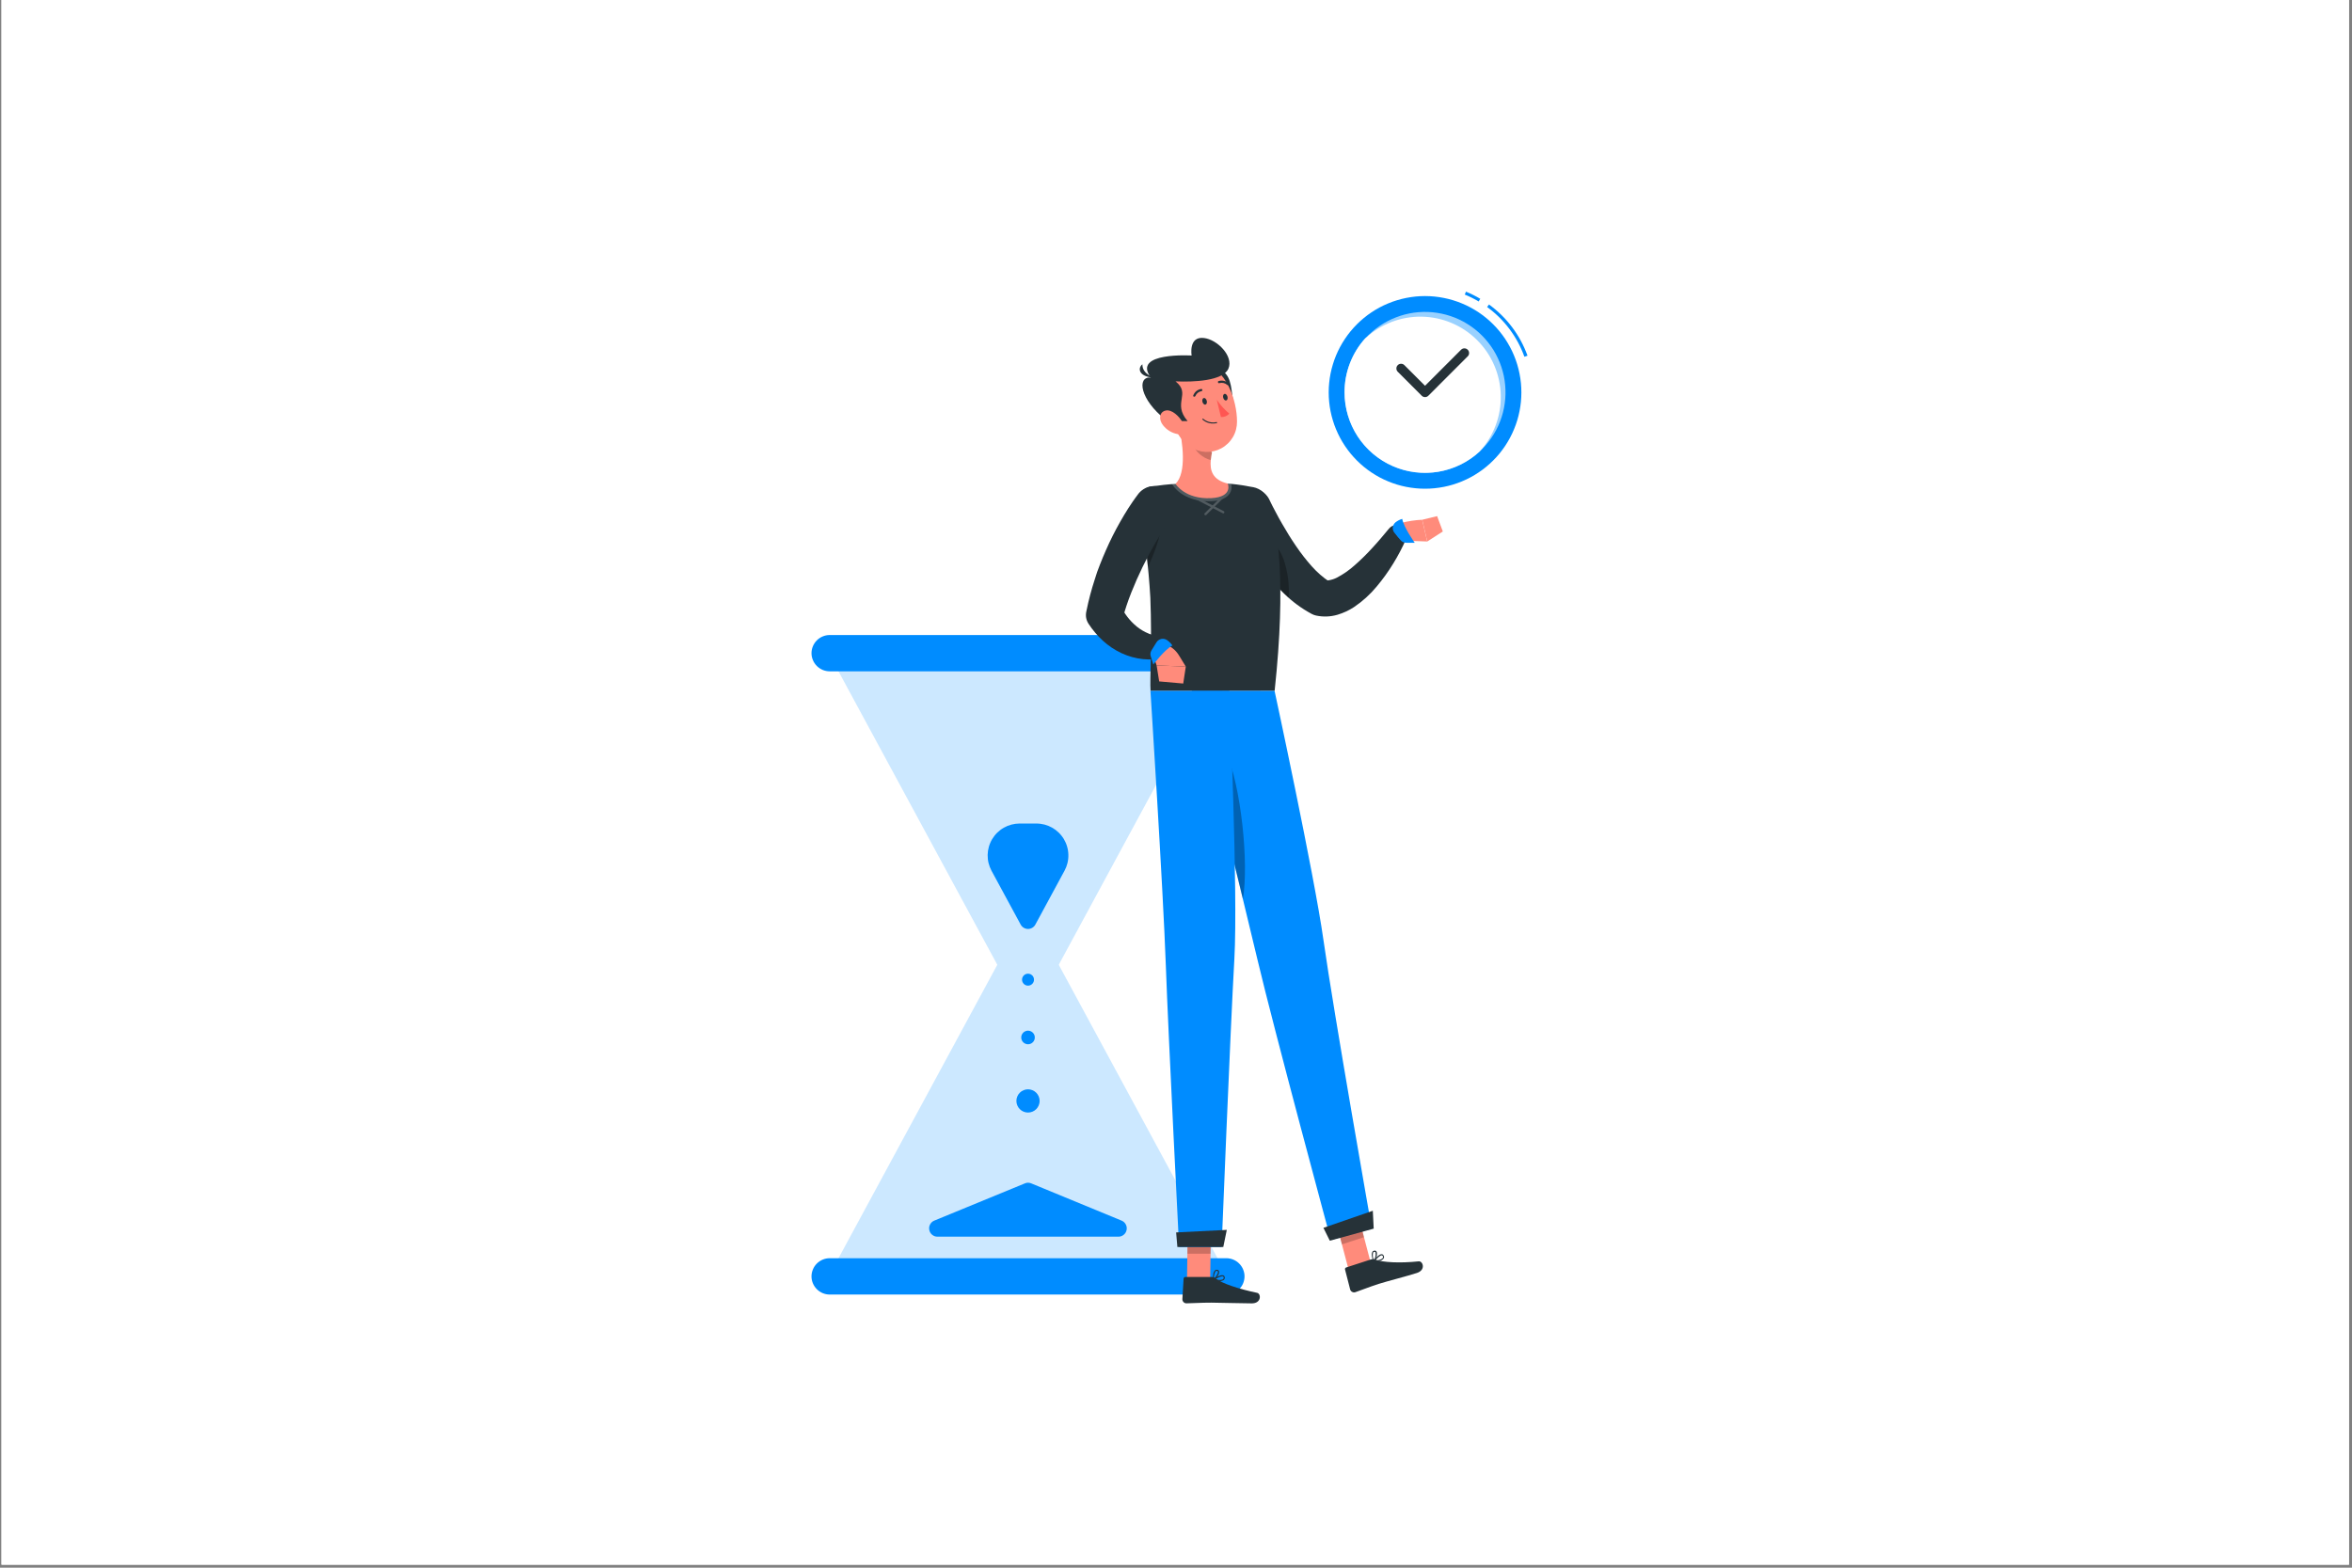 <svg xmlns="http://www.w3.org/2000/svg" xmlns:xlink="http://www.w3.org/1999/xlink" width="525" zoomAndPan="magnify" viewBox="0 0 393.75 262.5" height="350" preserveAspectRatio="xMidYMid meet" version="1.0"><rect x="0" y="0" width="393.75" height="262.5" fill="#808080" stroke="none"/><defs><filter x="0%" y="0%" width="100%" height="100%" id="b25c904a7c"><feColorMatrix values="0 0 0 0 1 0 0 0 0 1 0 0 0 0 1 0 0 0 1 0" color-interpolation-filters="sRGB"/></filter><clipPath id="780fcfa4da"><path d="M 0.25 0 L 393.25 0 L 393.25 262 L 0.25 262 Z M 0.25 0 " clip-rule="nonzero"/></clipPath><mask id="3159914bdb"><g filter="url(#b25c904a7c)"><rect x="-39.375" width="472.5" fill="#000000" y="-26.25" height="315" fill-opacity="0.2"/></g></mask><clipPath id="a31560d097"><path d="M 0.465 44 L 67.777 44 L 67.777 105.914 L 0.465 105.914 Z M 0.465 44 " clip-rule="nonzero"/></clipPath><clipPath id="d382aa02a7"><path d="M 0.465 1 L 67.777 1 L 67.777 64 L 0.465 64 Z M 0.465 1 " clip-rule="nonzero"/></clipPath><clipPath id="967bd397c3"><rect x="0" width="68" y="0" height="106"/></clipPath><mask id="3b59547d3a"><g filter="url(#b25c904a7c)"><rect x="-39.375" width="472.5" fill="#000000" y="-26.25" height="315" fill-opacity="0.2"/></g></mask><clipPath id="a0d4ba992a"><path d="M 6 2 L 11 2 L 11 6.477 L 6 6.477 Z M 6 2 " clip-rule="nonzero"/></clipPath><clipPath id="d1a0c67f41"><path d="M 1 0.488 L 11.258 0.488 L 11.258 4 L 1 4 Z M 1 0.488 " clip-rule="nonzero"/></clipPath><clipPath id="aa7b6d8db7"><rect x="0" width="12" y="0" height="7"/></clipPath></defs><g clip-path="url(#780fcfa4da)"><path fill="#ffffff" d="M 0.25 0 L 393.25 0 L 393.25 262 L 0.25 262 Z M 0.25 0 " fill-opacity="1" fill-rule="nonzero"/><path fill="#ffffff" d="M 0.25 0 L 393.25 0 L 393.25 262 L 0.25 262 Z M 0.25 0 " fill-opacity="1" fill-rule="nonzero"/></g><g mask="url(#3159914bdb)"><g transform="matrix(1, 0, 0, 1, 138, 108)"><g clip-path="url(#967bd397c3)"><g clip-path="url(#a31560d097)"><path fill="#008cff" d="M 0.727 105.727 L 34.102 44.039 L 67.477 105.727 Z M 0.727 105.727 " fill-opacity="1" fill-rule="nonzero"/></g><g clip-path="url(#d382aa02a7)"><path fill="#008cff" d="M 0.727 1.371 L 34.102 63.051 L 67.477 1.371 Z M 0.727 1.371 " fill-opacity="1" fill-rule="nonzero"/></g></g></g></g><path fill="#008cff" d="M 165.984 145.789 L 170.871 154.812 C 170.992 155.039 171.164 155.215 171.383 155.348 C 171.605 155.48 171.844 155.547 172.102 155.547 C 172.359 155.547 172.598 155.48 172.816 155.348 C 173.039 155.215 173.211 155.039 173.332 154.812 L 178.215 145.789 C 178.324 145.586 178.422 145.375 178.504 145.16 C 178.586 144.945 178.656 144.727 178.711 144.5 C 178.762 144.277 178.805 144.051 178.828 143.82 C 178.852 143.59 178.863 143.359 178.855 143.129 C 178.852 142.898 178.832 142.668 178.797 142.441 C 178.762 142.215 178.715 141.988 178.648 141.766 C 178.586 141.543 178.508 141.328 178.418 141.117 C 178.324 140.906 178.219 140.699 178.102 140.5 C 177.984 140.305 177.852 140.113 177.707 139.934 C 177.566 139.75 177.41 139.582 177.246 139.418 C 177.082 139.258 176.906 139.109 176.723 138.969 C 176.539 138.832 176.344 138.703 176.145 138.59 C 175.945 138.477 175.738 138.379 175.523 138.289 C 175.309 138.203 175.09 138.129 174.867 138.07 C 174.645 138.012 174.418 137.969 174.191 137.941 C 173.961 137.91 173.73 137.895 173.5 137.895 L 170.676 137.895 C 170.445 137.898 170.215 137.914 169.988 137.941 C 169.762 137.973 169.535 138.02 169.312 138.078 C 169.09 138.137 168.871 138.211 168.66 138.297 C 168.445 138.387 168.242 138.488 168.039 138.602 C 167.84 138.715 167.648 138.84 167.465 138.98 C 167.281 139.121 167.109 139.27 166.945 139.43 C 166.781 139.594 166.625 139.762 166.484 139.945 C 166.344 140.125 166.211 140.316 166.094 140.512 C 165.977 140.711 165.871 140.914 165.781 141.129 C 165.691 141.34 165.613 141.555 165.551 141.777 C 165.488 141.996 165.438 142.223 165.402 142.449 C 165.371 142.676 165.352 142.906 165.344 143.137 C 165.34 143.367 165.352 143.598 165.375 143.824 C 165.398 144.055 165.441 144.281 165.492 144.504 C 165.547 144.727 165.617 144.945 165.699 145.16 C 165.781 145.375 165.875 145.586 165.984 145.789 Z M 165.984 145.789 " fill-opacity="1" fill-rule="nonzero"/><path fill="#008cff" d="M 171.57 198.152 L 156.402 204.387 C 156.098 204.516 155.867 204.727 155.711 205.02 C 155.555 205.309 155.508 205.617 155.574 205.945 C 155.637 206.27 155.793 206.539 156.047 206.75 C 156.301 206.961 156.594 207.07 156.926 207.074 L 187.25 207.074 C 187.582 207.07 187.875 206.961 188.129 206.75 C 188.383 206.539 188.539 206.27 188.605 205.945 C 188.668 205.617 188.621 205.309 188.465 205.02 C 188.309 204.727 188.078 204.516 187.773 204.387 L 172.645 198.152 C 172.289 198 171.93 198 171.57 198.152 Z M 171.57 198.152 " fill-opacity="1" fill-rule="nonzero"/><path fill="#008cff" d="M 170.156 184.344 C 170.156 184.602 170.207 184.848 170.305 185.086 C 170.402 185.324 170.543 185.535 170.727 185.719 C 170.91 185.902 171.117 186.043 171.355 186.141 C 171.594 186.238 171.844 186.289 172.102 186.289 C 172.359 186.289 172.605 186.238 172.844 186.141 C 173.082 186.043 173.293 185.902 173.477 185.719 C 173.656 185.535 173.797 185.324 173.898 185.086 C 173.996 184.848 174.047 184.602 174.047 184.344 C 174.047 184.086 173.996 183.84 173.898 183.602 C 173.797 183.363 173.656 183.152 173.477 182.969 C 173.293 182.785 173.082 182.645 172.844 182.547 C 172.605 182.449 172.359 182.398 172.102 182.398 C 171.844 182.398 171.594 182.449 171.355 182.547 C 171.117 182.645 170.91 182.785 170.727 182.969 C 170.543 183.152 170.402 183.363 170.305 183.602 C 170.207 183.84 170.156 184.086 170.156 184.344 Z M 170.156 184.344 " fill-opacity="1" fill-rule="nonzero"/><path fill="#008cff" d="M 171.102 164.039 C 171.102 164.172 171.125 164.301 171.176 164.422 C 171.227 164.543 171.301 164.652 171.395 164.746 C 171.488 164.84 171.594 164.914 171.719 164.965 C 171.84 165.016 171.969 165.039 172.102 165.039 C 172.234 165.039 172.363 165.016 172.484 164.965 C 172.605 164.914 172.715 164.84 172.809 164.746 C 172.902 164.652 172.977 164.543 173.027 164.422 C 173.078 164.301 173.102 164.172 173.102 164.039 C 173.102 163.906 173.078 163.777 173.027 163.656 C 172.977 163.531 172.902 163.426 172.809 163.332 C 172.715 163.238 172.605 163.164 172.484 163.113 C 172.363 163.062 172.234 163.039 172.102 163.039 C 171.969 163.039 171.84 163.062 171.719 163.113 C 171.594 163.164 171.488 163.238 171.395 163.332 C 171.301 163.426 171.227 163.531 171.176 163.656 C 171.125 163.777 171.102 163.906 171.102 164.039 Z M 171.102 164.039 " fill-opacity="1" fill-rule="nonzero"/><path fill="#008cff" d="M 170.965 173.719 C 170.965 173.867 170.992 174.012 171.051 174.152 C 171.109 174.293 171.191 174.414 171.297 174.52 C 171.402 174.629 171.527 174.711 171.668 174.766 C 171.805 174.824 171.949 174.855 172.102 174.855 C 172.254 174.855 172.398 174.824 172.535 174.77 C 172.676 174.711 172.797 174.629 172.906 174.52 C 173.012 174.414 173.094 174.293 173.152 174.152 C 173.211 174.012 173.238 173.867 173.238 173.719 C 173.238 173.566 173.211 173.422 173.152 173.281 C 173.094 173.145 173.012 173.02 172.906 172.914 C 172.797 172.805 172.676 172.723 172.535 172.668 C 172.398 172.609 172.254 172.578 172.102 172.578 C 171.949 172.578 171.805 172.609 171.668 172.668 C 171.527 172.723 171.402 172.805 171.297 172.914 C 171.191 173.02 171.109 173.145 171.051 173.281 C 170.992 173.422 170.965 173.566 170.965 173.719 Z M 170.965 173.719 " fill-opacity="1" fill-rule="nonzero"/><path fill="#008cff" d="M 138.895 210.68 L 205.309 210.68 C 205.711 210.68 206.098 210.762 206.469 210.914 C 206.844 211.07 207.172 211.289 207.453 211.574 C 207.738 211.859 207.961 212.188 208.113 212.562 C 208.27 212.934 208.348 213.32 208.348 213.727 C 208.344 214.129 208.266 214.516 208.113 214.887 C 207.957 215.258 207.738 215.586 207.453 215.871 C 207.168 216.156 206.84 216.375 206.469 216.531 C 206.098 216.684 205.711 216.762 205.309 216.766 L 138.895 216.766 C 138.492 216.762 138.105 216.684 137.734 216.531 C 137.363 216.375 137.035 216.156 136.75 215.871 C 136.465 215.586 136.246 215.258 136.09 214.887 C 135.934 214.516 135.855 214.129 135.855 213.727 C 135.855 213.32 135.934 212.934 136.09 212.562 C 136.242 212.188 136.461 211.859 136.746 211.574 C 137.031 211.289 137.359 211.07 137.734 210.914 C 138.105 210.762 138.492 210.68 138.895 210.68 Z M 138.895 210.68 " fill-opacity="1" fill-rule="nonzero"/><path fill="#008cff" d="M 138.895 106.332 L 205.309 106.332 C 205.711 106.332 206.098 106.41 206.469 106.566 C 206.84 106.719 207.168 106.938 207.453 107.223 C 207.738 107.508 207.957 107.836 208.113 108.207 C 208.266 108.578 208.344 108.969 208.348 109.371 C 208.344 109.773 208.266 110.16 208.113 110.531 C 207.957 110.902 207.738 111.23 207.453 111.516 C 207.168 111.801 206.84 112.02 206.469 112.176 C 206.098 112.328 205.711 112.406 205.309 112.41 L 138.895 112.41 C 138.492 112.406 138.105 112.328 137.734 112.176 C 137.363 112.02 137.035 111.801 136.75 111.516 C 136.465 111.23 136.246 110.902 136.09 110.531 C 135.934 110.16 135.855 109.773 135.855 109.371 C 135.855 108.969 135.934 108.578 136.09 108.207 C 136.246 107.836 136.465 107.508 136.75 107.223 C 137.035 106.938 137.363 106.719 137.734 106.566 C 138.105 106.41 138.492 106.332 138.895 106.332 Z M 138.895 106.332 " fill-opacity="1" fill-rule="nonzero"/><path fill="#ff8b7b" d="M 225.766 212.578 L 229.457 211.379 L 227.164 202.664 L 223.469 203.863 Z M 225.766 212.578 " fill-opacity="1" fill-rule="nonzero"/><path fill="#263238" d="M 229.516 210.883 L 225.367 212.23 C 225.293 212.254 225.238 212.297 225.199 212.363 C 225.164 212.43 225.152 212.5 225.172 212.57 L 226.035 215.926 C 226.094 216.105 226.207 216.238 226.375 216.324 C 226.543 216.414 226.715 216.426 226.895 216.371 C 228.332 215.879 228.992 215.57 230.82 214.977 C 231.949 214.609 235.648 213.656 237.199 213.152 C 238.75 212.652 238.211 211.129 237.508 211.203 C 234.363 211.535 231.535 211.387 230.223 210.906 C 229.988 210.816 229.754 210.812 229.516 210.883 Z M 229.516 210.883 " fill-opacity="1" fill-rule="nonzero"/><path fill="#000000" d="M 223.469 203.867 L 227.164 202.664 L 228.348 207.16 L 224.648 208.359 Z M 223.469 203.867 " fill-opacity="0.2" fill-rule="nonzero"/><path fill="#008cff" d="M 213.371 115.656 C 213.371 115.656 220 146.34 221.555 157.367 C 223.258 169.445 229.656 205.719 229.656 205.719 L 222.797 207.613 C 222.797 207.613 213.293 172.438 210.516 160.695 C 207.504 147.945 199.512 115.633 199.512 115.633 Z M 213.371 115.656 " fill-opacity="1" fill-rule="nonzero"/><path fill="#000000" d="M 205.176 125.719 C 207.797 131.66 209.09 144.582 208.074 150.531 C 206.219 142.906 203.988 133.84 202.262 126.867 C 202.844 124.844 203.809 122.617 205.176 125.719 Z M 205.176 125.719 " fill-opacity="0.3" fill-rule="nonzero"/><path fill="#263238" d="M 222.625 207.75 L 229.973 205.727 L 229.824 202.734 L 221.555 205.594 Z M 222.625 207.75 " fill-opacity="1" fill-rule="nonzero"/><path fill="#263238" d="M 231.035 211.105 C 230.691 211.203 230.344 211.266 229.988 211.293 C 229.949 211.297 229.918 211.281 229.898 211.246 C 229.883 211.211 229.883 211.18 229.902 211.148 C 230 211.027 230.809 209.973 231.32 210.004 C 231.445 210.012 231.539 210.07 231.602 210.184 C 231.719 210.348 231.73 210.523 231.645 210.707 C 231.488 210.914 231.289 211.047 231.035 211.105 Z M 230.203 211.105 C 230.906 211.02 231.387 210.844 231.504 210.617 C 231.555 210.5 231.543 210.391 231.465 210.289 C 231.438 210.23 231.391 210.203 231.328 210.199 C 231.055 210.168 230.543 210.68 230.203 211.09 Z M 230.203 211.105 " fill-opacity="1" fill-rule="nonzero"/><path fill="#263238" d="M 230.023 211.289 L 229.984 211.289 C 229.949 211.281 229.926 211.262 229.914 211.23 C 229.914 211.188 229.469 210.152 229.727 209.66 C 229.793 209.523 229.902 209.445 230.051 209.422 C 230.223 209.371 230.355 209.422 230.449 209.578 C 230.664 209.957 230.363 210.906 230.066 211.246 Z M 230.023 209.625 C 229.949 209.648 229.895 209.695 229.863 209.762 C 229.773 210.195 229.82 210.613 230.004 211.016 C 230.266 210.609 230.355 210.168 230.27 209.691 C 230.27 209.645 230.199 209.59 230.066 209.617 Z M 230.023 209.625 " fill-opacity="1" fill-rule="nonzero"/><path fill="#263238" d="M 206.32 86.527 C 206.52 87 206.684 87.355 206.867 87.754 C 207.051 88.152 207.25 88.52 207.445 88.898 C 207.832 89.656 208.242 90.395 208.668 91.133 C 209.523 92.621 210.469 94.047 211.496 95.422 C 212.551 96.84 213.711 98.168 214.98 99.398 C 216.336 100.734 217.855 101.855 219.527 102.762 L 219.66 102.832 C 219.871 102.941 220.098 103.02 220.332 103.07 C 221.543 103.324 222.742 103.277 223.93 102.93 C 224.906 102.637 225.824 102.211 226.676 101.652 C 228.105 100.688 229.371 99.543 230.469 98.215 C 231.484 97.008 232.406 95.73 233.23 94.383 C 234.047 93.062 234.766 91.691 235.395 90.27 C 235.477 90.082 235.523 89.887 235.531 89.684 C 235.543 89.477 235.516 89.277 235.453 89.086 C 235.395 88.891 235.301 88.711 235.172 88.551 C 235.047 88.391 234.898 88.258 234.723 88.148 C 234.547 88.043 234.363 87.969 234.16 87.93 C 233.961 87.891 233.758 87.891 233.559 87.922 C 233.355 87.957 233.168 88.023 232.988 88.125 C 232.812 88.227 232.66 88.355 232.527 88.516 L 232.477 88.578 C 231.613 89.625 230.676 90.742 229.73 91.758 C 228.812 92.77 227.836 93.727 226.809 94.629 C 225.895 95.457 224.891 96.156 223.801 96.727 C 223.391 96.938 222.957 97.078 222.504 97.156 C 222.246 97.203 221.996 97.184 221.75 97.094 L 222.551 97.402 C 221.465 96.668 220.484 95.812 219.613 94.832 C 218.664 93.77 217.793 92.648 216.992 91.469 C 216.164 90.266 215.379 89 214.641 87.703 C 214.262 87.059 213.902 86.402 213.559 85.738 L 213.035 84.746 C 212.875 84.426 212.695 84.059 212.57 83.805 L 212.539 83.73 C 212.348 83.328 212.086 82.977 211.758 82.676 C 211.43 82.375 211.055 82.145 210.637 81.992 C 210.219 81.84 209.785 81.77 209.34 81.785 C 208.895 81.801 208.469 81.898 208.062 82.082 C 207.656 82.266 207.297 82.52 206.992 82.844 C 206.684 83.168 206.449 83.535 206.285 83.953 C 206.125 84.367 206.047 84.797 206.055 85.246 C 206.062 85.691 206.152 86.117 206.328 86.527 Z M 206.32 86.527 " fill-opacity="1" fill-rule="nonzero"/><path fill="#000000" d="M 214.887 93.645 C 213.242 89.273 209.746 89.199 208.23 90.359 C 208.34 90.562 208.457 90.77 208.57 90.973 C 209.395 92.402 210.293 93.785 211.27 95.117 C 212.273 96.488 213.371 97.777 214.566 98.984 C 214.945 99.355 215.332 99.723 215.734 100.078 C 215.875 97.879 215.594 95.734 214.887 93.645 Z M 214.887 93.645 " fill-opacity="0.3" fill-rule="nonzero"/><path fill="#ff8b7b" d="M 235.527 90.543 L 238.934 90.668 L 238.082 87.027 C 236.906 87.086 235.75 87.258 234.609 87.551 C 234.398 87.613 234.215 87.723 234.055 87.875 C 233.898 88.023 233.781 88.203 233.707 88.41 C 233.637 88.617 233.613 88.832 233.641 89.047 C 233.672 89.266 233.746 89.465 233.871 89.645 C 234.27 90.23 234.82 90.527 235.527 90.543 Z M 235.527 90.543 " fill-opacity="1" fill-rule="nonzero"/><path fill="#008cff" d="M 233.617 87.465 C 233.957 87.199 234.332 87.004 234.746 86.883 C 235.027 88.371 236.84 90.883 236.84 90.883 L 235.422 90.883 C 235.031 90.883 234.711 90.734 234.461 90.438 L 233.469 89.242 C 233.355 89.117 233.277 88.973 233.223 88.812 C 233.172 88.652 233.152 88.488 233.168 88.324 C 233.18 88.156 233.227 87.996 233.305 87.848 C 233.383 87.699 233.488 87.574 233.617 87.465 Z M 233.617 87.465 " fill-opacity="1" fill-rule="nonzero"/><path fill="#ff8b7b" d="M 241.543 88.992 L 240.59 86.422 L 238.094 87.031 L 238.941 90.668 Z M 241.543 88.992 " fill-opacity="1" fill-rule="nonzero"/><path fill="#ff8b7b" d="M 198.715 214.273 L 202.598 214.273 L 202.734 205.277 L 198.852 205.277 Z M 198.715 214.273 " fill-opacity="1" fill-rule="nonzero"/><path fill="#263238" d="M 202.801 213.824 L 198.438 213.824 C 198.359 213.82 198.293 213.848 198.238 213.898 C 198.184 213.949 198.152 214.016 198.148 214.09 L 197.941 217.543 C 197.941 217.734 198.008 217.895 198.137 218.031 C 198.27 218.164 198.434 218.234 198.621 218.234 C 200.141 218.211 200.863 218.121 202.812 218.121 C 203.992 218.121 207.938 218.242 209.566 218.242 C 211.195 218.242 211.141 216.629 210.465 216.48 C 207.359 215.832 204.594 214.91 203.5 214.066 C 203.297 213.902 203.062 213.82 202.801 213.824 Z M 202.801 213.824 " fill-opacity="1" fill-rule="nonzero"/><path fill="#000000" d="M 198.848 205.281 L 202.734 205.281 L 202.66 209.922 L 198.777 209.922 Z M 198.848 205.281 " fill-opacity="0.2" fill-rule="nonzero"/><path fill="#008cff" d="M 205.793 115.656 C 205.793 115.656 207.277 149.41 206.648 160.535 C 205.957 172.711 204.512 208.801 204.512 208.801 L 197.395 208.801 C 197.395 208.801 195.602 173.691 195.172 161.641 C 194.707 148.539 192.594 115.656 192.594 115.656 Z M 205.793 115.656 " fill-opacity="1" fill-rule="nonzero"/><path fill="#263238" d="M 197.105 208.801 L 204.793 208.801 L 205.379 205.938 L 196.898 206.363 Z M 197.105 208.801 " fill-opacity="1" fill-rule="nonzero"/><path fill="#263238" d="M 204.18 214.5 C 203.828 214.492 203.477 214.445 203.133 214.363 C 203.098 214.352 203.074 214.328 203.062 214.289 C 203.059 214.254 203.074 214.223 203.102 214.203 C 203.227 214.113 204.328 213.363 204.805 213.551 C 204.918 213.598 204.988 213.684 205.016 213.805 C 205.066 213.988 205.027 214.152 204.898 214.297 C 204.684 214.457 204.445 214.523 204.18 214.5 Z M 203.395 214.234 C 204.09 214.371 204.602 214.348 204.781 214.172 C 204.867 214.074 204.887 213.965 204.848 213.844 C 204.836 213.785 204.805 213.742 204.746 213.719 C 204.488 213.621 203.844 213.945 203.395 214.234 Z M 203.395 214.234 " fill-opacity="1" fill-rule="nonzero"/><path fill="#263238" d="M 203.164 214.363 C 203.148 214.367 203.137 214.367 203.121 214.363 C 203.094 214.348 203.078 214.324 203.074 214.289 C 203.074 214.242 202.984 213.129 203.379 212.75 C 203.484 212.645 203.613 212.602 203.762 212.625 C 203.941 212.633 204.047 212.723 204.086 212.898 C 204.18 213.32 203.598 214.133 203.211 214.363 C 203.195 214.367 203.18 214.367 203.164 214.363 Z M 203.688 212.793 C 203.613 212.789 203.547 212.816 203.492 212.871 C 203.273 213.254 203.188 213.668 203.238 214.105 C 203.574 213.82 203.961 213.199 203.902 212.922 C 203.902 212.871 203.859 212.809 203.73 212.793 Z M 203.688 212.793 " fill-opacity="1" fill-rule="nonzero"/><path fill="#263238" d="M 190.652 84.332 C 190.594 84 190.602 83.672 190.676 83.344 C 190.75 83.016 190.887 82.719 191.086 82.445 C 191.285 82.176 191.527 81.953 191.816 81.777 C 192.102 81.605 192.414 81.496 192.746 81.449 L 192.789 81.449 C 194.043 81.266 195.613 81.078 197.152 81.004 C 200.098 80.836 203.039 80.836 205.984 81.004 C 207.34 81.133 208.668 81.355 209.723 81.562 L 209.766 81.562 C 210.441 81.695 211.031 81.996 211.539 82.461 C 212.047 82.926 212.395 83.488 212.59 84.148 C 213.859 88.422 215.375 97.141 213.391 115.652 L 192.617 115.652 C 192.469 113.797 192.883 107.762 192.578 100.074 C 192.273 94.785 191.633 89.539 190.652 84.332 Z M 190.652 84.332 " fill-opacity="1" fill-rule="nonzero"/><path fill="#000000" d="M 190.852 85.477 C 191.281 87.957 191.809 91.34 192.176 94.906 C 192.176 94.906 194.074 91.188 194.418 88.008 C 194.766 84.824 192.035 84.586 190.852 85.477 Z M 190.852 85.477 " fill-opacity="0.3" fill-rule="nonzero"/><g mask="url(#3b59547d3a)"><g transform="matrix(1, 0, 0, 1, 195, 80)"><g clip-path="url(#aa7b6d8db7)"><path fill="#ffffff" d="M 9.781 5.969 C 9.883 5.965 9.945 5.914 9.969 5.816 C 9.992 5.719 9.961 5.645 9.871 5.594 L 3.395 2.238 C 3.281 2.18 3.195 2.211 3.133 2.32 C 3.074 2.438 3.102 2.527 3.219 2.59 L 9.695 5.938 C 9.723 5.953 9.75 5.965 9.781 5.969 Z M 9.781 5.969 " fill-opacity="1" fill-rule="nonzero"/><g clip-path="url(#a0d4ba992a)"><path fill="#ffffff" d="M 6.816 6.273 C 6.871 6.273 6.918 6.254 6.953 6.215 L 10.508 2.688 C 10.594 2.594 10.594 2.504 10.508 2.41 C 10.414 2.32 10.32 2.32 10.23 2.41 L 6.68 5.941 C 6.59 6.035 6.59 6.125 6.68 6.219 C 6.719 6.254 6.766 6.273 6.816 6.273 Z M 6.816 6.273 " fill-opacity="1" fill-rule="nonzero"/></g><g clip-path="url(#d1a0c67f41)"><path fill="#ffffff" d="M 2.137 1 C 5.078 0.832 8.02 0.832 10.961 1 L 11.109 1 C 11.258 1.566 11.184 2.105 10.883 2.609 C 10.391 3.395 9.359 3.836 7.809 3.918 L 7.227 3.918 C 3.035 3.918 1.414 1.371 1.348 1.262 L 1.199 1.027 Z M 2.137 1 " fill-opacity="1" fill-rule="nonzero"/></g></g></g></g><path fill="#ff8b7b" d="M 205.543 80.969 C 202.977 80.359 202.523 78.773 202.699 77.027 C 202.738 76.59 202.805 76.156 202.902 75.73 L 199.684 73.055 L 197.32 71.098 C 197.977 73.941 198.715 79.125 196.797 81.02 C 196.797 81.02 198.371 83.641 202.785 83.41 C 206.492 83.207 205.543 80.969 205.543 80.969 Z M 205.543 80.969 " fill-opacity="1" fill-rule="nonzero"/><path fill="#000000" d="M 202.902 75.73 C 202.805 76.156 202.738 76.59 202.699 77.027 C 201.496 76.789 199.895 75.508 199.727 74.281 C 199.668 73.875 199.652 73.465 199.684 73.055 Z M 202.902 75.73 " fill-opacity="0.2" fill-rule="nonzero"/><path fill="#263238" d="M 204.609 62.094 C 206.355 63.141 206.078 65.762 206.551 67.637 C 205.438 67.75 203.688 65.773 203.688 65.773 L 202.641 62.77 Z M 204.609 62.094 " fill-opacity="1" fill-rule="nonzero"/><path fill="#ff8b7b" d="M 195.332 67.367 C 196.445 71.066 196.902 73.281 199.27 74.828 C 199.652 75.082 200.059 75.281 200.496 75.426 C 200.93 75.566 201.375 75.648 201.836 75.672 C 202.293 75.691 202.742 75.648 203.191 75.547 C 203.637 75.445 204.062 75.285 204.465 75.066 C 204.867 74.848 205.23 74.578 205.562 74.258 C 205.891 73.941 206.172 73.582 206.402 73.188 C 206.633 72.793 206.809 72.371 206.922 71.93 C 207.039 71.488 207.094 71.035 207.09 70.578 C 207.09 67.051 205.277 61.59 201.23 60.836 C 201.012 60.789 200.793 60.758 200.574 60.742 C 200.352 60.723 200.129 60.719 199.91 60.73 C 199.688 60.742 199.469 60.77 199.25 60.809 C 199.031 60.848 198.816 60.902 198.605 60.973 C 198.395 61.039 198.188 61.121 197.988 61.215 C 197.785 61.312 197.594 61.418 197.406 61.539 C 197.219 61.66 197.043 61.793 196.875 61.938 C 196.703 62.082 196.547 62.234 196.398 62.398 C 196.25 62.562 196.109 62.738 195.984 62.922 C 195.859 63.102 195.746 63.293 195.645 63.492 C 195.543 63.688 195.453 63.891 195.379 64.102 C 195.305 64.309 195.246 64.523 195.199 64.738 C 195.152 64.957 195.121 65.176 195.102 65.398 C 195.086 65.617 195.082 65.84 195.09 66.062 C 195.102 66.281 195.129 66.504 195.168 66.723 C 195.207 66.941 195.262 67.156 195.332 67.367 Z M 195.332 67.367 " fill-opacity="1" fill-rule="nonzero"/><path fill="#263238" d="M 198.816 70.504 C 196.195 67.465 199.469 65.965 196.793 63.855 C 199.805 63.996 204.766 63.781 205.652 61.719 C 206.539 59.652 203.812 56.855 201.543 56.594 C 198.926 56.289 199.492 59.531 199.492 59.531 C 199.492 59.531 189.465 58.91 192.648 63.199 C 190.238 63.055 190.902 66.953 195.094 70.242 C 196.148 70.594 198.816 70.504 198.816 70.504 Z M 198.816 70.504 " fill-opacity="1" fill-rule="nonzero"/><path fill="#263238" d="M 193.25 63.254 C 193.25 63.254 191.184 62.641 191.254 61.004 C 190.508 61.52 190.43 63.078 193.25 63.254 Z M 193.25 63.254 " fill-opacity="1" fill-rule="nonzero"/><path fill="#ff8b7b" d="M 194.719 71.227 C 195.34 71.996 196.133 72.48 197.102 72.68 C 198.289 72.895 198.57 71.793 197.977 70.719 C 197.453 69.754 196.18 68.48 195.109 68.75 C 194.043 69.016 193.957 70.289 194.719 71.227 Z M 194.719 71.227 " fill-opacity="1" fill-rule="nonzero"/><path fill="#263238" d="M 201.297 67.27 C 201.371 67.574 201.594 67.797 201.797 67.75 C 202 67.699 202.102 67.43 202.027 67.125 C 201.953 66.82 201.734 66.602 201.535 66.641 C 201.336 66.684 201.227 66.961 201.297 67.27 Z M 201.297 67.27 " fill-opacity="1" fill-rule="nonzero"/><path fill="#263238" d="M 204.773 66.574 C 204.848 66.879 205.066 67.098 205.266 67.055 C 205.465 67.016 205.574 66.738 205.5 66.434 C 205.426 66.129 205.207 65.91 205.008 65.949 C 204.809 65.992 204.699 66.27 204.773 66.574 Z M 204.773 66.574 " fill-opacity="1" fill-rule="nonzero"/><path fill="#ff5652" d="M 203.703 66.945 C 204.297 67.812 204.996 68.586 205.801 69.262 C 205.422 69.672 204.953 69.863 204.395 69.832 Z M 203.703 66.945 " fill-opacity="1" fill-rule="nonzero"/><path fill="#263238" d="M 203.328 70.902 C 202.562 70.973 201.887 70.758 201.309 70.254 C 201.262 70.211 201.262 70.168 201.309 70.129 C 201.352 70.086 201.395 70.086 201.441 70.129 C 201.746 70.387 202.094 70.566 202.48 70.66 C 202.871 70.758 203.262 70.762 203.652 70.676 C 203.711 70.664 203.746 70.691 203.758 70.75 C 203.77 70.812 203.742 70.848 203.684 70.859 Z M 203.328 70.902 " fill-opacity="1" fill-rule="nonzero"/><path fill="#263238" d="M 199.957 66.422 C 199.926 66.434 199.898 66.434 199.867 66.422 C 199.754 66.371 199.727 66.293 199.777 66.18 C 200.023 65.602 200.453 65.25 201.074 65.133 C 201.195 65.117 201.262 65.172 201.281 65.289 C 201.297 65.414 201.242 65.48 201.121 65.496 C 200.641 65.598 200.305 65.871 200.113 66.324 C 200.082 66.387 200.027 66.418 199.957 66.422 Z M 199.957 66.422 " fill-opacity="1" fill-rule="nonzero"/><path fill="#263238" d="M 205.633 64.488 C 205.57 64.512 205.516 64.5 205.465 64.457 C 205.074 64.133 204.637 64.031 204.145 64.148 C 204.027 64.188 203.949 64.148 203.91 64.031 C 203.871 63.914 203.91 63.836 204.027 63.797 C 204.645 63.645 205.199 63.77 205.691 64.168 C 205.785 64.246 205.797 64.328 205.723 64.426 C 205.699 64.457 205.668 64.48 205.633 64.488 Z M 205.633 64.488 " fill-opacity="1" fill-rule="nonzero"/><path fill="#263238" d="M 190.461 82.84 L 190.027 83.43 L 189.633 83.988 C 189.371 84.359 189.137 84.73 188.891 85.102 C 188.414 85.852 187.961 86.613 187.527 87.379 C 186.656 88.906 185.867 90.48 185.16 92.094 C 184.793 92.891 184.477 93.719 184.145 94.531 C 183.809 95.344 183.523 96.188 183.27 97.035 C 182.715 98.727 182.262 100.441 181.906 102.188 L 181.863 102.383 C 181.703 103.125 181.824 103.812 182.234 104.449 C 182.914 105.488 183.707 106.43 184.621 107.273 C 185.559 108.133 186.605 108.832 187.762 109.371 C 188.906 109.902 190.105 110.234 191.359 110.367 C 191.969 110.43 192.578 110.438 193.191 110.398 C 193.496 110.398 193.801 110.34 194.105 110.293 L 194.566 110.203 L 195.09 110.07 C 195.242 110.035 195.305 109.938 195.266 109.785 L 194.543 106.746 C 194.543 106.719 194.406 106.715 194.324 106.691 L 194.035 106.633 C 193.836 106.594 193.645 106.547 193.445 106.492 C 193.055 106.387 192.676 106.254 192.309 106.094 C 191.59 105.801 190.926 105.41 190.32 104.926 C 189.125 103.941 188.207 102.746 187.562 101.336 L 187.895 103.602 C 188.344 102.117 188.82 100.648 189.398 99.199 C 189.977 97.746 190.605 96.32 191.289 94.918 C 191.977 93.512 192.711 92.125 193.5 90.773 C 193.891 90.098 194.297 89.43 194.707 88.77 L 195.332 87.797 L 195.641 87.324 L 195.926 86.906 L 196.031 86.75 C 196.293 86.379 196.469 85.973 196.566 85.535 C 196.664 85.094 196.676 84.652 196.598 84.207 C 196.52 83.762 196.359 83.352 196.117 82.969 C 195.875 82.59 195.57 82.27 195.199 82.012 C 194.832 81.75 194.426 81.574 193.988 81.477 C 193.547 81.375 193.105 81.367 192.66 81.445 C 192.215 81.523 191.805 81.68 191.422 81.922 C 191.043 82.164 190.723 82.469 190.461 82.84 Z M 190.461 82.84 " fill-opacity="1" fill-rule="nonzero"/><path fill="#ff8b7b" d="M 197.391 109.77 L 198.516 111.613 L 193.629 111.418 C 193.629 111.418 192.344 108.129 194.094 107.609 L 194.773 107.793 C 195.906 108.109 196.777 108.766 197.391 109.77 Z M 197.391 109.77 " fill-opacity="1" fill-rule="nonzero"/><path fill="#008cff" d="M 195.379 107.184 C 195.734 107.426 196.031 107.723 196.27 108.082 C 194.938 108.805 193.082 111.266 193.082 111.266 L 192.652 109.914 C 192.535 109.543 192.582 109.195 192.793 108.867 L 193.605 107.555 C 193.695 107.41 193.812 107.289 193.949 107.191 C 194.09 107.094 194.246 107.023 194.41 106.988 C 194.578 106.953 194.746 106.953 194.914 106.988 C 195.082 107.023 195.238 107.086 195.379 107.184 Z M 195.379 107.184 " fill-opacity="1" fill-rule="nonzero"/><path fill="#ff8b7b" d="M 198.086 114.453 L 194.059 114.098 L 193.629 111.418 L 198.516 111.613 Z M 198.086 114.453 " fill-opacity="1" fill-rule="nonzero"/><path fill="#008cff" d="M 247.547 50.48 L 247.812 50.031 C 247.043 49.574 246.246 49.176 245.418 48.836 L 245.219 49.324 C 246.023 49.652 246.801 50.039 247.547 50.48 Z M 247.547 50.48 " fill-opacity="1" fill-rule="nonzero"/><path fill="#008cff" d="M 255.199 59.734 L 255.723 59.559 C 255.102 57.84 254.238 56.246 253.141 54.785 C 252.043 53.324 250.75 52.059 249.27 50.984 L 248.961 51.41 C 250.395 52.453 251.645 53.684 252.707 55.102 C 253.77 56.523 254.602 58.066 255.199 59.734 Z M 255.199 59.734 " fill-opacity="1" fill-rule="nonzero"/><path fill="#008cff" d="M 222.438 65.703 C 222.438 66.234 222.461 66.762 222.516 67.285 C 222.566 67.812 222.645 68.332 222.746 68.852 C 222.852 69.371 222.977 69.883 223.133 70.387 C 223.285 70.891 223.461 71.391 223.664 71.875 C 223.867 72.363 224.094 72.84 224.34 73.309 C 224.59 73.773 224.863 74.227 225.156 74.664 C 225.449 75.105 225.762 75.527 226.098 75.938 C 226.434 76.344 226.789 76.734 227.16 77.109 C 227.535 77.484 227.926 77.836 228.332 78.172 C 228.742 78.508 229.164 78.82 229.605 79.113 C 230.043 79.41 230.496 79.68 230.961 79.93 C 231.43 80.18 231.906 80.402 232.395 80.605 C 232.883 80.809 233.379 80.984 233.883 81.141 C 234.391 81.293 234.902 81.422 235.418 81.523 C 235.938 81.625 236.461 81.703 236.984 81.754 C 237.512 81.809 238.039 81.832 238.566 81.832 C 239.094 81.832 239.621 81.809 240.145 81.754 C 240.672 81.703 241.195 81.625 241.711 81.523 C 242.23 81.422 242.742 81.293 243.246 81.141 C 243.754 80.984 244.25 80.809 244.738 80.605 C 245.227 80.402 245.703 80.18 246.168 79.93 C 246.633 79.68 247.086 79.41 247.527 79.113 C 247.965 78.82 248.391 78.508 248.797 78.172 C 249.207 77.836 249.598 77.484 249.969 77.109 C 250.344 76.734 250.699 76.344 251.035 75.938 C 251.367 75.527 251.684 75.105 251.977 74.664 C 252.27 74.227 252.539 73.773 252.789 73.309 C 253.039 72.84 253.266 72.363 253.465 71.875 C 253.668 71.391 253.848 70.891 254 70.387 C 254.152 69.883 254.281 69.371 254.383 68.852 C 254.488 68.332 254.566 67.812 254.617 67.285 C 254.668 66.762 254.695 66.234 254.695 65.703 C 254.695 65.176 254.668 64.648 254.617 64.125 C 254.566 63.598 254.488 63.074 254.383 62.559 C 254.281 62.039 254.152 61.527 254 61.023 C 253.848 60.516 253.668 60.02 253.465 59.531 C 253.266 59.043 253.039 58.566 252.789 58.102 C 252.539 57.637 252.27 57.184 251.977 56.742 C 251.684 56.305 251.367 55.883 251.035 55.473 C 250.699 55.062 250.344 54.672 249.969 54.301 C 249.598 53.926 249.207 53.57 248.797 53.238 C 248.391 52.902 247.965 52.586 247.527 52.293 C 247.086 52 246.633 51.73 246.168 51.48 C 245.703 51.23 245.227 51.004 244.738 50.805 C 244.25 50.602 243.754 50.422 243.246 50.27 C 242.742 50.117 242.23 49.988 241.711 49.887 C 241.195 49.781 240.672 49.707 240.145 49.652 C 239.621 49.602 239.094 49.574 238.566 49.574 C 238.039 49.574 237.512 49.602 236.984 49.652 C 236.461 49.707 235.938 49.781 235.418 49.887 C 234.902 49.988 234.391 50.117 233.883 50.27 C 233.379 50.422 232.883 50.602 232.395 50.805 C 231.906 51.004 231.43 51.23 230.961 51.48 C 230.496 51.73 230.043 52 229.605 52.293 C 229.164 52.586 228.742 52.902 228.332 53.238 C 227.926 53.57 227.535 53.926 227.16 54.301 C 226.789 54.672 226.434 55.062 226.098 55.473 C 225.762 55.883 225.449 56.305 225.156 56.742 C 224.863 57.184 224.59 57.637 224.34 58.102 C 224.094 58.566 223.867 59.043 223.664 59.531 C 223.461 60.02 223.285 60.516 223.133 61.023 C 222.977 61.527 222.852 62.039 222.746 62.559 C 222.645 63.074 222.566 63.598 222.516 64.125 C 222.461 64.648 222.438 65.176 222.438 65.703 Z M 222.438 65.703 " fill-opacity="1" fill-rule="nonzero"/><path fill="#ffffff" d="M 225.094 65.703 C 225.094 66.223 225.125 66.742 225.184 67.258 C 225.242 67.773 225.332 68.281 225.453 68.789 C 225.57 69.293 225.719 69.789 225.895 70.277 C 226.07 70.766 226.277 71.242 226.508 71.707 C 226.738 72.172 226.996 72.621 227.281 73.059 C 227.562 73.492 227.871 73.91 228.203 74.309 C 228.535 74.707 228.887 75.086 229.266 75.445 C 229.641 75.805 230.035 76.141 230.449 76.453 C 230.863 76.766 231.293 77.055 231.742 77.316 C 232.188 77.578 232.652 77.816 233.125 78.023 C 233.602 78.234 234.086 78.418 234.582 78.57 C 235.078 78.723 235.582 78.848 236.09 78.941 C 236.602 79.039 237.117 79.105 237.633 79.141 C 238.152 79.176 238.672 79.184 239.188 79.156 C 239.707 79.133 240.223 79.078 240.734 78.996 C 241.246 78.914 241.754 78.801 242.254 78.656 C 242.754 78.516 243.242 78.344 243.723 78.148 C 244.199 77.949 244.668 77.723 245.121 77.469 C 245.574 77.219 246.012 76.938 246.434 76.637 C 246.855 76.332 247.258 76.008 247.641 75.656 C 248.023 75.309 248.387 74.938 248.727 74.543 C 249.07 74.152 249.387 73.742 249.68 73.316 C 249.973 72.887 250.242 72.441 250.484 71.984 C 250.727 71.523 250.941 71.051 251.129 70.57 C 251.316 70.086 251.473 69.59 251.605 69.09 C 251.734 68.586 251.836 68.078 251.906 67.562 C 251.98 67.051 252.023 66.531 252.035 66.016 C 252.047 65.496 252.027 64.977 251.98 64.461 C 251.934 63.941 251.855 63.43 251.75 62.922 C 251.641 62.414 251.504 61.914 251.34 61.422 C 251.176 60.93 250.984 60.449 250.762 59.977 C 250.543 59.508 250.293 59.051 250.023 58.609 C 249.75 58.168 249.449 57.746 249.129 57.34 C 248.805 56.93 248.461 56.543 248.094 56.176 C 247.727 55.809 247.34 55.465 246.934 55.141 C 246.527 54.82 246.102 54.523 245.66 54.25 C 245.219 53.977 244.766 53.727 244.297 53.508 C 243.824 53.285 243.344 53.094 242.852 52.93 C 242.359 52.762 241.859 52.625 241.352 52.52 C 240.844 52.41 240.332 52.336 239.812 52.285 C 239.297 52.238 238.781 52.219 238.262 52.23 C 237.742 52.242 237.227 52.285 236.711 52.355 C 236.195 52.43 235.688 52.527 235.184 52.66 C 234.684 52.789 234.188 52.949 233.707 53.137 C 233.223 53.324 232.75 53.539 232.289 53.777 C 231.832 54.02 231.387 54.289 230.957 54.582 C 230.531 54.875 230.121 55.191 229.727 55.531 C 229.336 55.871 228.965 56.234 228.613 56.617 C 228.605 56.613 228.598 56.613 228.59 56.617 C 227.461 57.859 226.594 59.266 225.988 60.836 C 225.387 62.402 225.09 64.023 225.094 65.703 Z M 225.094 65.703 " fill-opacity="0.6" fill-rule="nonzero"/><path fill="#ffffff" d="M 225.094 65.703 C 225.094 67.016 225.281 68.297 225.656 69.551 C 226.027 70.805 226.574 71.98 227.289 73.078 C 228.008 74.172 228.863 75.145 229.863 75.988 C 230.863 76.836 231.965 77.52 233.164 78.047 C 234.363 78.57 235.613 78.914 236.91 79.074 C 238.211 79.234 239.508 79.207 240.797 78.992 C 242.09 78.773 243.32 78.375 244.496 77.801 C 245.672 77.223 246.742 76.492 247.703 75.602 C 248.285 74.969 248.805 74.285 249.254 73.551 C 249.707 72.816 250.082 72.043 250.387 71.238 C 250.691 70.43 250.914 69.602 251.059 68.754 C 251.203 67.902 251.266 67.047 251.246 66.188 C 251.227 65.324 251.125 64.473 250.941 63.633 C 250.758 62.789 250.496 61.973 250.156 61.18 C 249.816 60.387 249.406 59.637 248.922 58.922 C 248.438 58.211 247.891 57.551 247.277 56.941 C 246.668 56.336 246.004 55.789 245.289 55.309 C 244.574 54.828 243.816 54.422 243.023 54.086 C 242.23 53.75 241.41 53.492 240.57 53.312 C 239.727 53.137 238.875 53.039 238.012 53.023 C 237.148 53.008 236.293 53.078 235.445 53.227 C 234.598 53.375 233.77 53.602 232.965 53.91 C 232.16 54.219 231.391 54.602 230.66 55.055 C 229.93 55.512 229.246 56.031 228.613 56.617 C 228.605 56.613 228.598 56.613 228.59 56.617 C 227.461 57.859 226.594 59.266 225.988 60.836 C 225.387 62.402 225.09 64.023 225.094 65.703 Z M 225.094 65.703 " fill-opacity="1" fill-rule="nonzero"/><path fill="#263238" d="M 238.566 66.492 C 238.781 66.492 238.969 66.414 239.121 66.262 L 245.691 59.688 C 245.855 59.539 245.938 59.352 245.941 59.129 C 245.945 58.906 245.871 58.715 245.711 58.559 C 245.555 58.402 245.363 58.324 245.141 58.328 C 244.918 58.332 244.734 58.414 244.582 58.578 L 238.566 64.594 L 235.09 61.121 C 234.938 60.977 234.754 60.906 234.543 60.91 C 234.332 60.914 234.148 60.988 234 61.141 C 233.852 61.289 233.773 61.469 233.77 61.68 C 233.766 61.891 233.836 62.074 233.98 62.23 L 238.012 66.262 C 238.164 66.414 238.348 66.488 238.566 66.492 Z M 238.566 66.492 " fill-opacity="1" fill-rule="nonzero"/></svg>